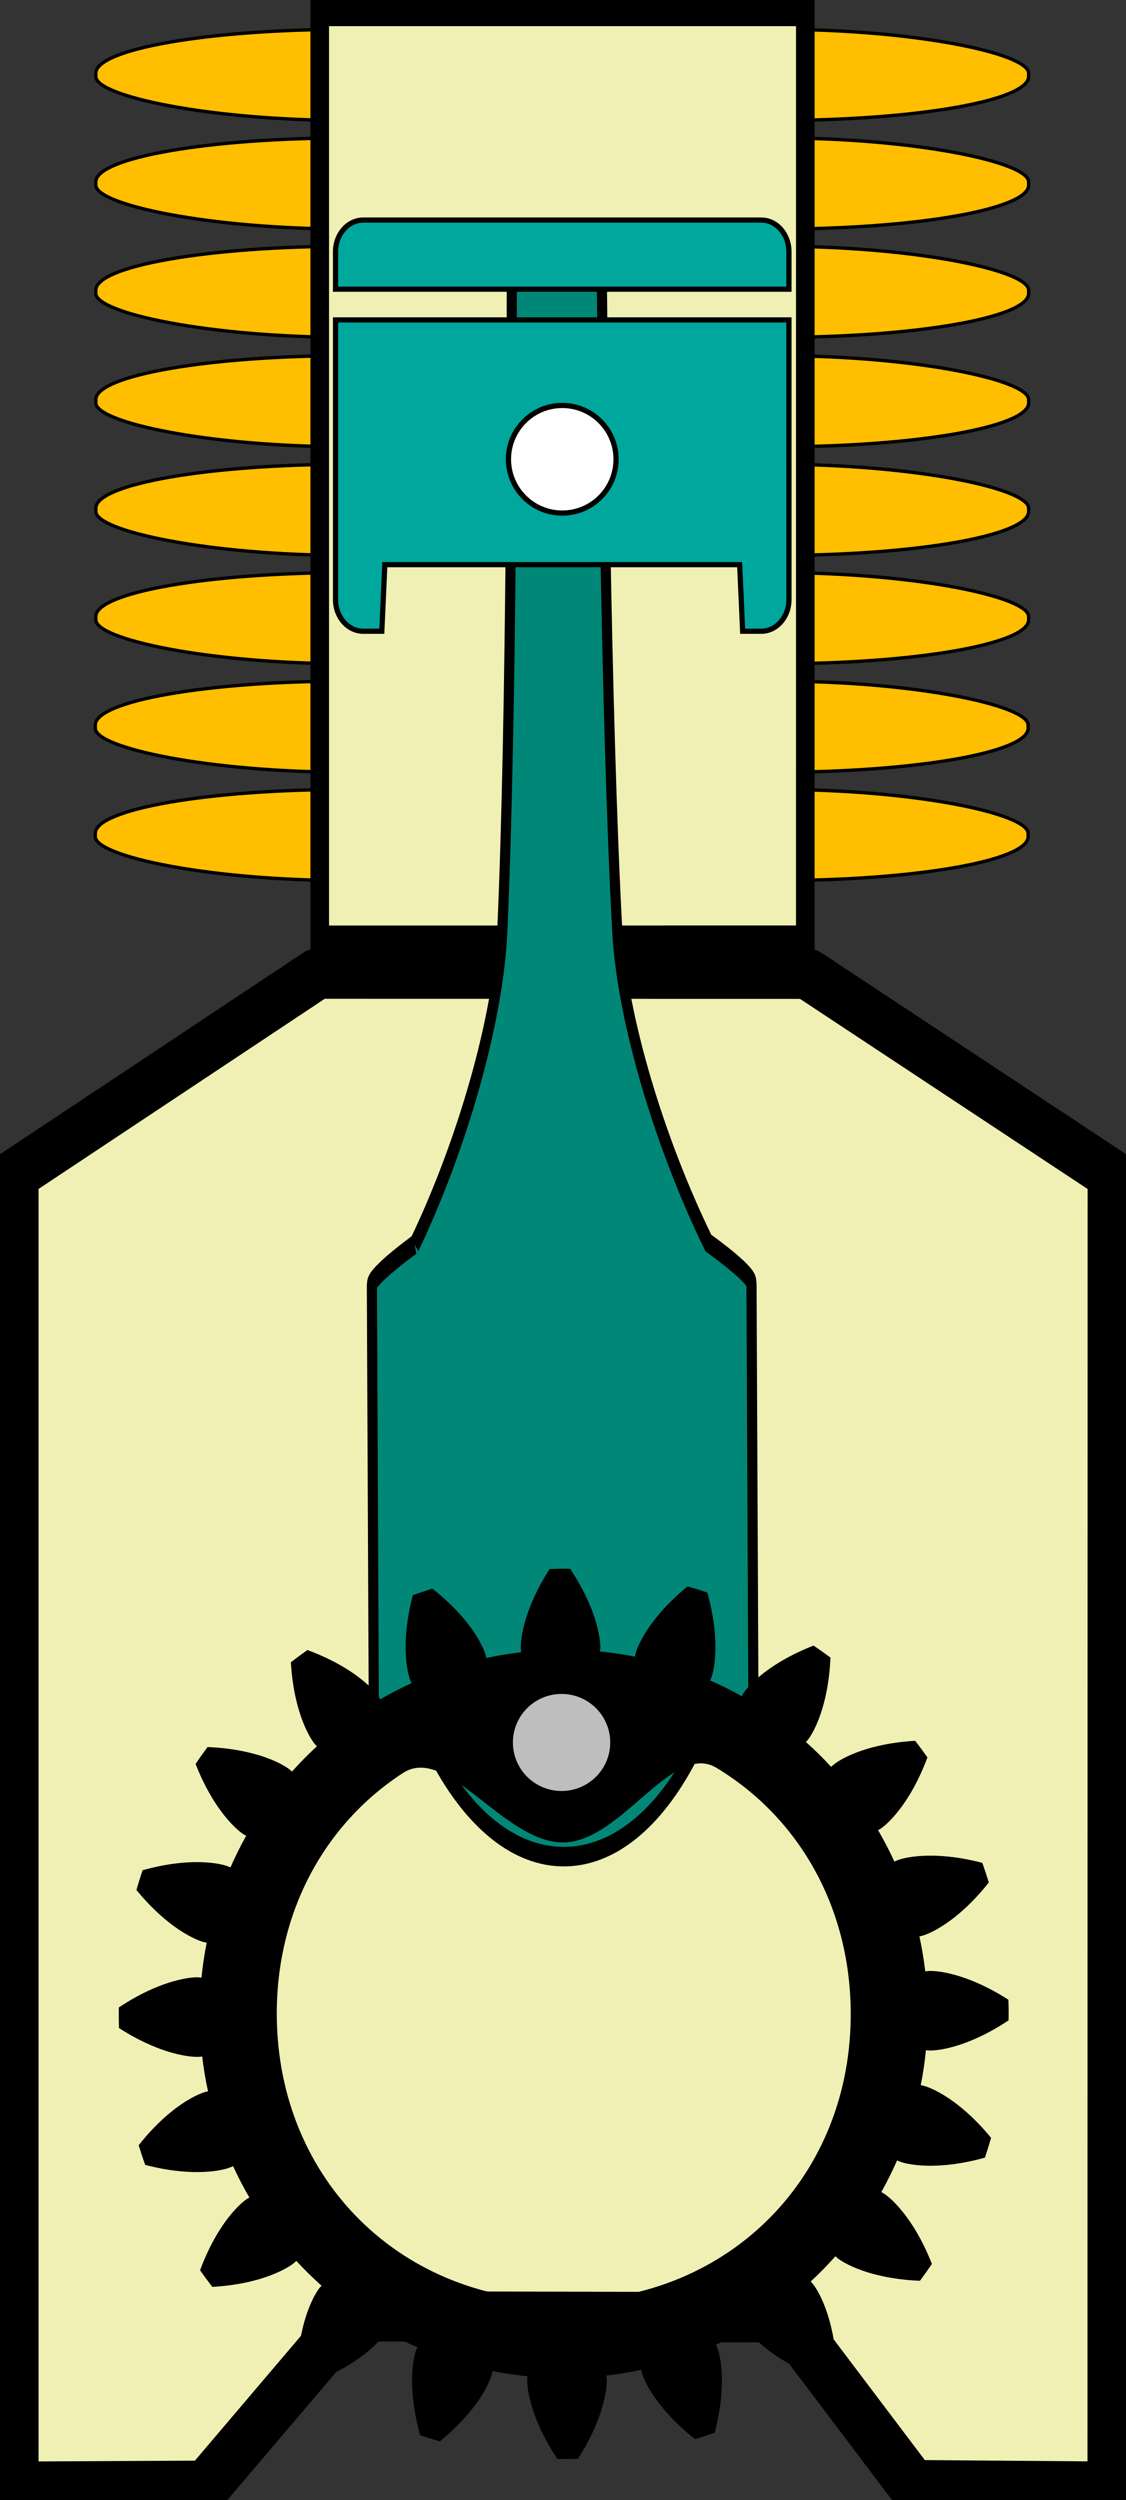 <?xml version="1.0" encoding="UTF-8" standalone="no"?>
<!-- Created with Inkscape (http://www.inkscape.org/) -->

<svg
   version="1.1"
   id="svg1"
   width="43.272"
   height="96.034"
   viewBox="0 -10 43.272 96.034"
   preserveAspectRatio="none"
   xml:space="preserve"
   sodipodi:docname="Compresseur_INSKAPE_X22H.svg"
   inkscape:version="1.3.2 (091e20ef0f, 2023-11-25)"
   xmlns:inkscape="http://www.inkscape.org/namespaces/inkscape"
   xmlns:sodipodi="http://sodipodi.sourceforge.net/DTD/sodipodi-0.dtd"
   xmlns="http://www.w3.org/2000/svg"
   xmlns:svg="http://www.w3.org/2000/svg">

  <rect x="0" y="-10" width="43.272" height="96.034" fill="#333333" stroke="none"/>

  <sodipodi:namedview
   pagecolor="#ffffff"
   bordercolor="#666666"
   borderopacity="1"
   objecttolerance="10"
   gridtolerance="10"
   guidetolerance="10"
   inkscape:pageopacity="0"
   inkscape:pageshadow="2"
   inkscape:window-width="1920"
   inkscape:window-height="1056"
   id="namedview3159"
   showgrid="false"
   inkscape:zoom="15.366457"
   inkscape:cx="20.499195"
   inkscape:cy="91.465456"
   inkscape:window-x="0"
   inkscape:window-y="0"
   inkscape:window-maximized="1"
   inkscape:current-layer="svg1"
   inkscape:showpageshadow="2"
   inkscape:pagecheckerboard="0"
   inkscape:deskcolor="#d1d1d1" />

  <defs
   id="defs1" />

  <path
   id="rect1"
   style="fill:#f0f0b4;fill-opacity:1;stroke:#000000;stroke-width:1.931;stroke-linejoin:round;stroke-miterlimit:3;stroke-dasharray:none;stroke-opacity:1;paint-order:markers fill stroke"
   d="m 12.19,27.399 18.844,0.004 11.728,7.749 c 0,0 -0.005,33.569 -0.005,50.366 v 0 l -7.7,-0.06 -4.869,-6.446 -16.719,-0.038 -5.531,6.507 -7.422,0.037 v 0 -50.366 z"
   sodipodi:nodetypes="ccccccccccccc" /><rect
   style="display:inline;fill:#ffbe00;fill-opacity:1;stroke:#000000;stroke-width:0.128;stroke-linejoin:round;stroke-miterlimit:3;stroke-dasharray:none;stroke-opacity:1;paint-order:markers fill stroke"
   id="rect5-7-1-9"
   width="35.847"
   height="3.499"
   x="3.663"
   y="20.324"
   rx="9.686"
   ry="1.686" /><rect
   style="display:inline;fill:#ffbe00;fill-opacity:1;stroke:#000000;stroke-width:0.128;stroke-linejoin:round;stroke-miterlimit:3;stroke-dasharray:none;stroke-opacity:1;paint-order:markers fill stroke"
   id="rect5-2-2-4"
   width="35.847"
   height="3.499"
   x="3.663"
   y="16.163"
   rx="9.686"
   ry="1.686" /><rect
   style="display:inline;fill:#ffbe00;fill-opacity:1;stroke:#000000;stroke-width:0.128;stroke-linejoin:round;stroke-miterlimit:3;stroke-dasharray:none;stroke-opacity:1;paint-order:markers fill stroke"
   id="rect5-7-1"
   width="35.847"
   height="3.499"
   x="3.683"
   y="11.996"
   rx="9.686"
   ry="1.686" /><rect
   style="display:inline;fill:#ffbe00;fill-opacity:1;stroke:#000000;stroke-width:0.128;stroke-linejoin:round;stroke-miterlimit:3;stroke-dasharray:none;stroke-opacity:1;paint-order:markers fill stroke"
   id="rect5-2-2"
   width="35.847"
   height="3.499"
   x="3.683"
   y="7.835"
   rx="9.686"
   ry="1.686" /><rect
   style="display:inline;fill:#ffbe00;fill-opacity:1;stroke:#000000;stroke-width:0.128;stroke-linejoin:round;stroke-miterlimit:3;stroke-dasharray:none;stroke-opacity:1;paint-order:markers fill stroke"
   id="rect5-9"
   width="35.847"
   height="3.499"
   x="3.683"
   y="3.663"
   rx="9.686"
   ry="1.686" /><rect
   style="display:inline;fill:#ffbe00;fill-opacity:1;stroke:#000000;stroke-width:0.128;stroke-linejoin:round;stroke-miterlimit:3;stroke-dasharray:none;stroke-opacity:1;paint-order:markers fill stroke"
   id="rect5-7"
   width="35.847"
   height="3.499"
   x="3.683"
   y="-0.541"
   rx="9.686"
   ry="1.686" /><rect
   style="display:inline;fill:#ffbe00;fill-opacity:1;stroke:#000000;stroke-width:0.128;stroke-linejoin:round;stroke-miterlimit:3;stroke-dasharray:none;stroke-opacity:1;paint-order:markers fill stroke"
   id="rect5-2"
   width="35.847"
   height="3.499"
   x="3.683"
   y="-4.701"
   rx="9.686"
   ry="1.686" /><rect
   style="display:inline;fill:#ffbe00;fill-opacity:1;stroke:#000000;stroke-width:0.128;stroke-linejoin:round;stroke-miterlimit:3;stroke-dasharray:none;stroke-opacity:1;paint-order:markers fill stroke"
   id="rect5"
   width="35.847"
   height="3.499"
   x="3.683"
   y="-8.873"
   rx="9.686"
   ry="1.686" /><g
   id="rect2"
   style="display:inline;stroke:#000000;stroke-opacity:1"
   transform="matrix(0.694,0,0,0.978,-11.573,-9.987)">

   <path
   style="display:inline;fill:#f0f0b4;fill-opacity:1;fill-rule:evenodd;stroke:#000000;stroke-width:1.029;stroke-opacity:1"
   d="M 34.381,0.5 34.381,36.851 61.269,36.85 61.27,0.5 Z"
   id="path1-7" />
   </g>

   <g
   class="bielle"
   stroke="none"
   stroke-width="1"
   fill="none"
   fill-rule="evenodd"
   id="g3"
   transform="matrix(-1,0.005,0.007,1.539,28.689,-2.875)"
   style="display:inline;stroke:#000000;stroke-opacity:1;stroke-width:0.436;stroke-dasharray:none">

   <path
   d="M 12.942,21.114 C 11.095,19.13 9.684,16.631 9.516,14.863 9.107,10.555 9.044,3.24 9.034,1.183 9.033,0.997 8.882,0.847 8.696,0.847 H 5.918 c -0.186,0 -0.337,0.15 -0.338,0.336 -0.01,2.057 -0.073,9.373 -0.481,13.68 -0.169,1.768 -1.604,4.267 -3.451,6.251 0,0 -1.647,0.612 -1.647,0.799 v 8.48 c 0,0.187 2.325,0.901 2.325,0.901 1.33,1.325 3.094,2.055 4.969,2.055 1.875,0 3.639,-0.73 4.968,-2.054 0,0 2.326,-0.715 2.326,-0.902 v -8.48 c 0,-0.187 -1.647,-0.799 -1.647,-0.799"
   id="Fill-1"
   fill="#018777"
   style="display:inline;stroke:#000000;stroke-opacity:1;stroke-width:0.39;stroke-dasharray:none"
   transform="scale(1,1.25)" />
  </g>

  <g
   class="piston"
   stroke="none"
   stroke-width="1"
   fill="none"
   fill-rule="evenodd"
   id="g4"
   style="display:inline;stroke:#000000;stroke-opacity:1;stroke-width:0.2;stroke-dasharray:none"
   transform="translate(12.312,-1.547)">

   <path
   d="M 16.944,0 H 1.646 c -0.585,0 -1.063,0.545 -1.063,1.211 v 1.444 h 17.424 V 1.211 C 18.007,0.545 17.529,0 16.944,0"
   id="Fill-3"
   fill="#00a79d"
   style="stroke:#000000;stroke-opacity:1;stroke-width:0.2;stroke-dasharray:none" />

   <path
   d="m 0.583,3.836 v 10.747 c 0,0.666 0.478,1.211 1.063,1.211 h 0.715 l 0.116,-2.557 h 13.636 l 0.115,2.557 h 0.716 c 0.584,0 1.063,-0.545 1.063,-1.211 V 3.836 Z"
   id="Fill-6"
   fill="#00a79d"
   style="stroke:#000000;stroke-opacity:1;stroke-width:0.2;stroke-dasharray:none" />

   <path
   d="m 11.363,9.188 c 0,1.142 -0.926,2.067 -2.067,2.067 -1.142,0 -2.068,-0.925 -2.068,-2.067 0,-1.142 0.926,-2.067 2.068,-2.067 1.141,0 2.067,0.925 2.067,2.067"
   id="Fill-8"
   fill="#fefefe"
   style="stroke:#000000;stroke-opacity:1;stroke-width:0.2;stroke-dasharray:none" />
  </g>

  <g
   class="pignon"
   stroke="none"
   stroke-width="1"
   fill="none"
   fill-rule="evenodd"
   id="g2"
   style="display:inline"
   transform="translate(3.112,-2.347)">

   <path
   id="path1"
   style="display:inline;fill:#000000;stroke-width:0.079;fill-opacity:1"
   d="m 18.404,52.606 c -0.132,0.001 -0.264,0.005 -0.396,0.011 -0.6,0.935 -0.884,1.731 -1.009,2.273 -0.125,0.541 -0.094,0.823 -0.094,0.823 l 0.012,0.099 c -0.45,0.053 -0.896,0.126 -1.338,0.222 l -0.023,-0.096 c 0,0 -0.063,-0.278 -0.357,-0.75 -0.294,-0.471 -0.822,-1.131 -1.694,-1.819 -0.253,0.078 -0.504,0.161 -0.752,0.251 -0.282,1.074 -0.305,1.921 -0.256,2.474 0.048,0.553 0.167,0.813 0.167,0.813 l 0.04,0.09 c -0.411,0.189 -0.814,0.398 -1.205,0.626 l -0.048,-0.084 c 0,0 -0.147,-0.246 -0.572,-0.603 -0.425,-0.357 -1.133,-0.823 -2.175,-1.209 -0.216,0.152 -0.429,0.309 -0.638,0.471 0.064,1.109 0.303,1.921 0.521,2.432 0.217,0.511 0.41,0.723 0.41,0.723 l 0.068,0.073 C 8.73,59.734 8.411,60.058 8.109,60.396 l -0.074,-0.065 c 0,0 -0.215,-0.191 -0.73,-0.399 -0.515,-0.208 -1.331,-0.433 -2.441,-0.478 -0.158,0.212 -0.311,0.429 -0.46,0.648 0.404,1.035 0.882,1.733 1.247,2.152 0.364,0.419 0.613,0.562 0.613,0.562 l 0.085,0.046 c -0.221,0.395 -0.423,0.801 -0.605,1.216 l -0.092,-0.039 c 0,0 -0.262,-0.114 -0.816,-0.152 -0.554,-0.039 -1.398,-0.002 -2.468,0.299 -0.085,0.25 -0.164,0.505 -0.237,0.759 0.704,0.859 1.372,1.374 1.848,1.66 0.476,0.286 0.756,0.344 0.756,0.344 l 0.096,0.021 c -0.089,0.444 -0.155,0.893 -0.2,1.344 l -0.098,-0.014 c 0,0 -0.282,-0.027 -0.821,0.109 -0.539,0.134 -1.332,0.432 -2.257,1.048 -0.005,0.264 -0.003,0.528 0.007,0.792 0.935,0.6 1.733,0.884 2.275,1.009 0.541,0.125 0.823,0.094 0.823,0.094 l 0.098,-0.012 c 0.053,0.45 0.127,0.896 0.224,1.338 l -0.096,0.023 c 0,0 -0.278,0.063 -0.75,0.357 -0.471,0.294 -1.131,0.821 -1.819,1.692 0.078,0.253 0.161,0.506 0.251,0.754 1.074,0.282 1.919,0.305 2.473,0.256 0.553,-0.048 0.813,-0.167 0.813,-0.167 l 0.092,-0.04 c 0.189,0.411 0.398,0.814 0.626,1.205 l -0.084,0.048 c 0,0 -0.246,0.147 -0.603,0.572 -0.357,0.425 -0.823,1.133 -1.209,2.175 0.152,0.216 0.309,0.429 0.471,0.638 1.109,-0.064 1.921,-0.303 2.432,-0.521 0.511,-0.217 0.723,-0.41 0.723,-0.41 l 0.073,-0.068 c 0.307,0.333 0.631,0.651 0.969,0.953 l -0.067,0.074 c 0,0 -0.189,0.215 -0.397,0.73 -0.208,0.515 -0.433,1.331 -0.478,2.441 0.212,0.158 0.427,0.311 0.646,0.46 1.035,-0.404 1.734,-0.882 2.154,-1.246 0.419,-0.364 0.562,-0.613 0.562,-0.613 l 0.046,-0.085 c 0.395,0.221 0.801,0.423 1.216,0.605 l -0.038,0.092 c 0,0 -0.114,0.262 -0.152,0.816 -0.039,0.554 -0.002,1.398 0.299,2.468 0.25,0.085 0.503,0.164 0.757,0.238 0.859,-0.704 1.376,-1.372 1.662,-1.848 0.286,-0.476 0.344,-0.756 0.344,-0.756 l 0.021,-0.096 c 0.444,0.089 0.891,0.153 1.342,0.199 l -0.01,0.1 c 0,0 -0.027,0.282 0.109,0.821 0.134,0.539 0.432,1.331 1.048,2.255 0.265,0.005 0.528,0.003 0.792,-0.007 0.6,-0.935 0.884,-1.732 1.009,-2.273 0.125,-0.541 0.094,-0.823 0.094,-0.823 l -0.015,-0.099 c 0.45,-0.053 0.898,-0.126 1.34,-0.222 l 0.023,0.096 c 0,0 0.063,0.279 0.357,0.75 0.294,0.471 0.821,1.131 1.692,1.819 0.253,-0.078 0.506,-0.161 0.754,-0.251 0.282,-1.074 0.305,-1.919 0.256,-2.473 -0.048,-0.553 -0.167,-0.815 -0.167,-0.815 l -0.04,-0.09 c 0.411,-0.19 0.814,-0.398 1.205,-0.626 l 0.048,0.084 c 0,0 0.147,0.246 0.572,0.603 0.425,0.357 1.131,0.823 2.173,1.209 0.216,-0.152 0.431,-0.309 0.64,-0.471 -0.064,-1.109 -0.305,-1.921 -0.522,-2.432 -0.217,-0.511 -0.41,-0.723 -0.41,-0.723 l -0.066,-0.073 c 0.333,-0.307 0.649,-0.631 0.951,-0.969 l 0.076,0.067 c 0,0 0.215,0.189 0.73,0.397 0.515,0.208 1.331,0.433 2.441,0.478 0.158,-0.212 0.311,-0.427 0.46,-0.646 -0.404,-1.035 -0.884,-1.734 -1.248,-2.153 -0.364,-0.419 -0.611,-0.562 -0.611,-0.562 l -0.085,-0.046 c 0.221,-0.395 0.423,-0.801 0.605,-1.216 l 0.09,0.039 c 0,0 0.262,0.114 0.816,0.152 0.554,0.039 1.4,0.002 2.47,-0.299 0.085,-0.25 0.164,-0.505 0.237,-0.759 -0.704,-0.86 -1.372,-1.374 -1.849,-1.66 -0.476,-0.286 -0.756,-0.344 -0.756,-0.344 l -0.098,-0.021 c 0.089,-0.444 0.155,-0.891 0.2,-1.342 l 0.1,0.01 c 0,0 0.282,0.027 0.821,-0.109 0.539,-0.134 1.331,-0.432 2.255,-1.048 0.005,-0.264 0.003,-0.528 -0.007,-0.792 -0.935,-0.6 -1.732,-0.884 -2.273,-1.009 -0.541,-0.125 -0.823,-0.094 -0.823,-0.094 l -0.099,0.012 C 32.392,67.617 32.317,67.171 32.221,66.728 l 0.098,-0.023 c 0,0 0.278,-0.063 0.75,-0.357 0.471,-0.294 1.131,-0.821 1.819,-1.692 -0.078,-0.253 -0.161,-0.506 -0.251,-0.754 -1.074,-0.282 -1.921,-0.305 -2.475,-0.256 -0.553,0.048 -0.813,0.167 -0.813,0.167 l -0.09,0.04 C 31.069,63.441 30.861,63.038 30.633,62.647 l 0.084,-0.048 c 0,0 0.244,-0.147 0.601,-0.572 0.357,-0.425 0.825,-1.133 1.211,-2.175 -0.152,-0.216 -0.309,-0.429 -0.471,-0.638 -1.109,0.064 -1.921,0.303 -2.432,0.521 -0.511,0.217 -0.723,0.412 -0.723,0.412 l -0.075,0.066 C 28.521,59.881 28.198,59.562 27.86,59.261 l 0.065,-0.074 c 0,0 0.189,-0.215 0.397,-0.73 0.208,-0.515 0.435,-1.331 0.48,-2.441 -0.212,-0.158 -0.429,-0.311 -0.648,-0.46 -1.035,0.404 -1.733,0.882 -2.152,1.246 -0.419,0.364 -0.562,0.613 -0.562,0.613 l -0.046,0.085 c -0.395,-0.221 -0.801,-0.423 -1.216,-0.605 l 0.039,-0.09 c 0,0 0.114,-0.264 0.152,-0.818 0.039,-0.554 0.002,-1.398 -0.299,-2.468 -0.25,-0.085 -0.505,-0.164 -0.759,-0.237 -0.859,0.704 -1.374,1.372 -1.66,1.848 -0.286,0.476 -0.344,0.756 -0.344,0.756 l -0.021,0.096 c -0.444,-0.089 -0.893,-0.153 -1.344,-0.199 l 0.014,-0.1 c 0,0 0.027,-0.282 -0.109,-0.821 -0.134,-0.539 -0.432,-1.331 -1.048,-2.255 -0.132,-0.002 -0.264,-0.005 -0.396,-0.004 z m 5.368,7.475 c 0.221,-0.009 0.438,0.044 0.651,0.173 3.117,1.878 5.122,5.277 5.158,9.352 0.055,6.302 -4.63,11.069 -10.932,11.124 -6.302,0.055 -11.069,-4.629 -11.124,-10.931 -0.035,-4.011 1.85,-7.401 4.85,-9.349 1.714,-1.113 3.876,2.688 6.167,2.668 1.949,-0.017 3.685,-2.983 5.23,-3.036 z" />

   <path
   id="path2"
   style="display:inline;fill:#bebebe;fill-rule:evenodd;stroke-width:0.96"
   d="m 20.339,59.278 a 1.87,1.864 0 0 1 -1.87,1.864 1.87,1.864 0 0 1 -1.87,-1.864 1.87,1.864 0 0 1 1.87,-1.864 1.87,1.864 0 0 1 1.87,1.864 z" />
  </g>


<style
    id="style1">

   .bielle{
    animation: rotatebielle 2.5s linear infinite;
   }
   @keyframes rotatebielle {
     0% {
      transform-origin: center;
      transform: translate(34%, 8%) rotate(0deg);
     }
     12.5% {
      transform-origin: left;
      transform: translate(14%, 12%) rotate(10.5deg);
     }
     25% {
      transform-origin: left;
      transform: translate(1%, 18%) rotate(16.5deg);
     }
     37.5% {
      transform-origin: left;
      transform: translate(17%, 24%) rotate(8.5deg);
     }
     50% {
      transform-origin: center;
      transform: translate(34%, 30%) rotate(0deg);
     }
     62.5% {
      transform-origin: right;
      transform: translate(54%, 20%) rotate(-10.5deg);
     }
     75% {
      transform-origin: right;
      transform: translate(58%, 12%) rotate(-12.5deg);
     }
     87.5% {
      transform-origin: right;
      transform: translate(51%, 9%) rotate(-10deg);
     }
     100% {
      transform-origin: center;
      transform: translate(34%, 8%) rotate(0deg);
     }
   }

   .piston{
    animation: translatepiston 2.5s linear infinite;
   }
   @keyframes translatepiston {
     0% {
      transform-origin: left;
      transform: translate(28.5%, 0%);
     }
     50% {
      transform-origin: left;
      transform: translate(28.5%, 17%);
     }
     100% {
      transform-origin: left;
      transform: translate(28.5%, 0%);
     }
   }

   .pignon{
    transform-box: fill-box;
    animation: rotatepignon 2.5s linear infinite;
   }
   @keyframes rotatepignon {
     0% {
      transform-origin: center;
      transform:  translate(10%, -40%) rotate(360deg);
     }
     50% {
      transform-origin: center;
      transform:  translate(10%, -40%) rotate(180deg);
     }
     100% {
      transform-origin: center;
      transform:  translate(10%, -40%) rotate(0deg);
     }
   }

</style>





</svg>

